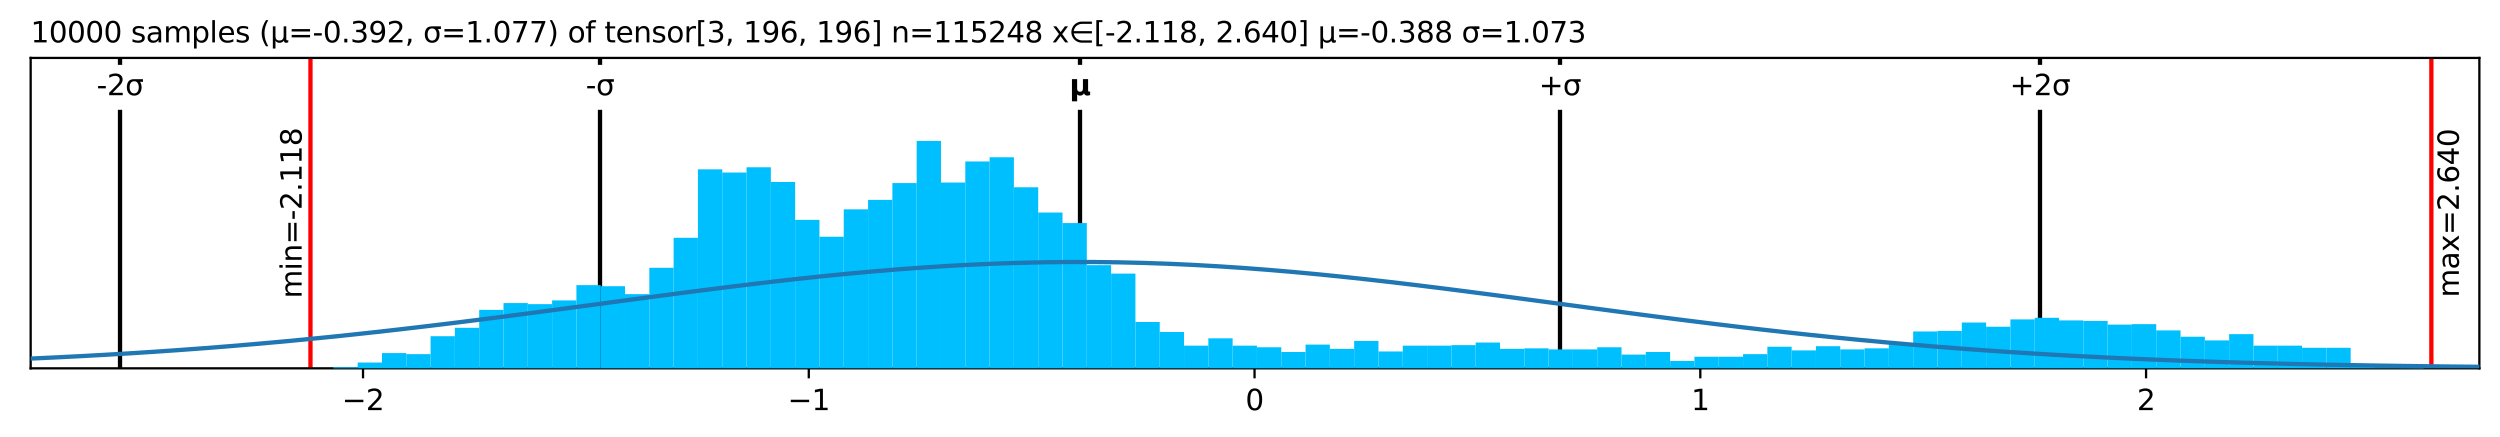 <?xml version="1.0" encoding="utf-8" standalone="no"?>
<!DOCTYPE svg PUBLIC "-//W3C//DTD SVG 1.1//EN"
  "http://www.w3.org/Graphics/SVG/1.1/DTD/svg11.dtd">
<svg xmlns:xlink="http://www.w3.org/1999/xlink" width="872.4pt" height="152.406pt" viewBox="0 0 872.4 152.406" xmlns="http://www.w3.org/2000/svg" version="1.1">
 <defs>
  <style type="text/css">*{stroke-linejoin: round; stroke-linecap: butt}</style>
 </defs>
 <g id="figure_1">
  <g id="patch_1">
   <path d="M 0 152.406 
L 872.4 152.406 
L 872.4 0 
L 0 0 
z
" style="fill: #ffffff"/>
  </g>
  <g id="axes_1">
   <g id="patch_2">
    <path d="M 10.7 128.528 
L 865.2 128.528 
L 865.2 20.214 
L 10.7 20.214 
z
" style="fill: #ffffff"/>
   </g>
   <g id="matplotlib.axis_1">
    <g id="xtick_1">
     <g id="line2d_1">
      <defs>
       <path id="m8f1de1206a" d="M 0 0 
L 0 3.5 
" style="stroke: #000000; stroke-width: 0.8"/>
      </defs>
      <g>
       <use xlink:href="#m8f1de1206a" x="126.68" y="128.528" style="stroke: #000000; stroke-width: 0.8"/>
      </g>
     </g>
     <g id="text_1">
      <!-- −2 -->
      <g transform="translate(119.309 143.127) scale(0.1 -0.1)">
       <defs>
        <path id="DejaVuSans-2212" d="M 678 2272 
L 4684 2272 
L 4684 1741 
L 678 1741 
L 678 2272 
z
" transform="scale(0.016)"/>
        <path id="DejaVuSans-32" d="M 1228 531 
L 3431 531 
L 3431 0 
L 469 0 
L 469 531 
Q 828 903 1448 1529 
Q 2069 2156 2228 2338 
Q 2531 2678 2651 2914 
Q 2772 3150 2772 3378 
Q 2772 3750 2511 3984 
Q 2250 4219 1831 4219 
Q 1534 4219 1204 4116 
Q 875 4013 500 3803 
L 500 4441 
Q 881 4594 1212 4672 
Q 1544 4750 1819 4750 
Q 2544 4750 2975 4387 
Q 3406 4025 3406 3419 
Q 3406 3131 3298 2873 
Q 3191 2616 2906 2266 
Q 2828 2175 2409 1742 
Q 1991 1309 1228 531 
z
" transform="scale(0.016)"/>
       </defs>
       <use xlink:href="#DejaVuSans-2212"/>
       <use xlink:href="#DejaVuSans-32" x="83.789"/>
      </g>
     </g>
    </g>
    <g id="xtick_2">
     <g id="line2d_2">
      <g>
       <use xlink:href="#m8f1de1206a" x="282.233" y="128.528" style="stroke: #000000; stroke-width: 0.8"/>
      </g>
     </g>
     <g id="text_2">
      <!-- −1 -->
      <g transform="translate(274.862 143.127) scale(0.1 -0.1)">
       <defs>
        <path id="DejaVuSans-31" d="M 794 531 
L 1825 531 
L 1825 4091 
L 703 3866 
L 703 4441 
L 1819 4666 
L 2450 4666 
L 2450 531 
L 3481 531 
L 3481 0 
L 794 0 
L 794 531 
z
" transform="scale(0.016)"/>
       </defs>
       <use xlink:href="#DejaVuSans-2212"/>
       <use xlink:href="#DejaVuSans-31" x="83.789"/>
      </g>
     </g>
    </g>
    <g id="xtick_3">
     <g id="line2d_3">
      <g>
       <use xlink:href="#m8f1de1206a" x="437.785" y="128.528" style="stroke: #000000; stroke-width: 0.8"/>
      </g>
     </g>
     <g id="text_3">
      <!-- 0 -->
      <g transform="translate(434.604 143.127) scale(0.1 -0.1)">
       <defs>
        <path id="DejaVuSans-30" d="M 2034 4250 
Q 1547 4250 1301 3770 
Q 1056 3291 1056 2328 
Q 1056 1369 1301 889 
Q 1547 409 2034 409 
Q 2525 409 2770 889 
Q 3016 1369 3016 2328 
Q 3016 3291 2770 3770 
Q 2525 4250 2034 4250 
z
M 2034 4750 
Q 2819 4750 3233 4129 
Q 3647 3509 3647 2328 
Q 3647 1150 3233 529 
Q 2819 -91 2034 -91 
Q 1250 -91 836 529 
Q 422 1150 422 2328 
Q 422 3509 836 4129 
Q 1250 4750 2034 4750 
z
" transform="scale(0.016)"/>
       </defs>
       <use xlink:href="#DejaVuSans-30"/>
      </g>
     </g>
    </g>
    <g id="xtick_4">
     <g id="line2d_4">
      <g>
       <use xlink:href="#m8f1de1206a" x="593.338" y="128.528" style="stroke: #000000; stroke-width: 0.8"/>
      </g>
     </g>
     <g id="text_4">
      <!-- 1 -->
      <g transform="translate(590.157 143.127) scale(0.1 -0.1)">
       <use xlink:href="#DejaVuSans-31"/>
      </g>
     </g>
    </g>
    <g id="xtick_5">
     <g id="line2d_5">
      <g>
       <use xlink:href="#m8f1de1206a" x="748.891" y="128.528" style="stroke: #000000; stroke-width: 0.8"/>
      </g>
     </g>
     <g id="text_5">
      <!-- 2 -->
      <g transform="translate(745.71 143.127) scale(0.1 -0.1)">
       <use xlink:href="#DejaVuSans-32"/>
      </g>
     </g>
    </g>
   </g>
   <g id="matplotlib.axis_2"/>
   <g id="line2d_6">
    <path d="M 41.882 128.528 
L 41.882 20.214 
" clip-path="url(#pf3b17e29f2)" style="fill: none; stroke: #000000; stroke-width: 1.5; stroke-linecap: square"/>
   </g>
   <g id="line2d_7">
    <path d="M 209.38 128.528 
L 209.38 20.214 
" clip-path="url(#pf3b17e29f2)" style="fill: none; stroke: #000000; stroke-width: 1.5; stroke-linecap: square"/>
   </g>
   <g id="line2d_8">
    <path d="M 376.879 128.528 
L 376.879 20.214 
" clip-path="url(#pf3b17e29f2)" style="fill: none; stroke: #000000; stroke-width: 1.5; stroke-linecap: square"/>
   </g>
   <g id="line2d_9">
    <path d="M 544.377 128.528 
L 544.377 20.214 
" clip-path="url(#pf3b17e29f2)" style="fill: none; stroke: #000000; stroke-width: 1.5; stroke-linecap: square"/>
   </g>
   <g id="line2d_10">
    <path d="M 711.875 128.528 
L 711.875 20.214 
" clip-path="url(#pf3b17e29f2)" style="fill: none; stroke: #000000; stroke-width: 1.5; stroke-linecap: square"/>
   </g>
   <g id="line2d_11">
    <path d="M 108.34 128.528 
L 108.34 20.214 
" clip-path="url(#pf3b17e29f2)" style="fill: none; stroke: #ff0000; stroke-width: 1.5; stroke-linecap: square"/>
   </g>
   <g id="line2d_12">
    <path d="M 848.445 128.528 
L 848.445 20.214 
" clip-path="url(#pf3b17e29f2)" style="fill: none; stroke: #ff0000; stroke-width: 1.5; stroke-linecap: square"/>
   </g>
   <g id="patch_3">
    <path d="M 10.7 128.528 
L 10.7 20.214 
" style="fill: none; stroke: #000000; stroke-width: 0.8; stroke-linejoin: miter; stroke-linecap: square"/>
   </g>
   <g id="patch_4">
    <path d="M 865.2 128.528 
L 865.2 20.214 
" style="fill: none; stroke: #000000; stroke-width: 0.8; stroke-linejoin: miter; stroke-linecap: square"/>
   </g>
   <g id="patch_5">
    <path d="M 10.7 128.528 
L 865.2 128.528 
" style="fill: none; stroke: #000000; stroke-width: 0.8; stroke-linejoin: miter; stroke-linecap: square"/>
   </g>
   <g id="patch_6">
    <path d="M 10.7 20.214 
L 865.2 20.214 
" style="fill: none; stroke: #000000; stroke-width: 0.8; stroke-linejoin: miter; stroke-linecap: square"/>
   </g>
   <g id="text_6">
    <g id="patch_7">
     <path d="M 107.34 104.107 
L 107.34 44.635 
Q 107.34 44.635 107.34 44.635 
L 97.662 44.635 
Q 97.662 44.635 97.662 44.635 
L 97.662 104.107 
Q 97.662 104.107 97.662 104.107 
L 107.34 104.107 
Q 107.34 104.107 107.34 104.107 
z
" style="fill: #ffffff"/>
    </g>
    <!-- min=-2.118 -->
    <g transform="translate(105.26 104.107) rotate(-90) scale(0.1 -0.1)">
     <defs>
      <path id="DejaVuSans-6d" d="M 3328 2828 
Q 3544 3216 3844 3400 
Q 4144 3584 4550 3584 
Q 5097 3584 5394 3201 
Q 5691 2819 5691 2113 
L 5691 0 
L 5113 0 
L 5113 2094 
Q 5113 2597 4934 2840 
Q 4756 3084 4391 3084 
Q 3944 3084 3684 2787 
Q 3425 2491 3425 1978 
L 3425 0 
L 2847 0 
L 2847 2094 
Q 2847 2600 2669 2842 
Q 2491 3084 2119 3084 
Q 1678 3084 1418 2786 
Q 1159 2488 1159 1978 
L 1159 0 
L 581 0 
L 581 3500 
L 1159 3500 
L 1159 2956 
Q 1356 3278 1631 3431 
Q 1906 3584 2284 3584 
Q 2666 3584 2933 3390 
Q 3200 3197 3328 2828 
z
" transform="scale(0.016)"/>
      <path id="DejaVuSans-69" d="M 603 3500 
L 1178 3500 
L 1178 0 
L 603 0 
L 603 3500 
z
M 603 4863 
L 1178 4863 
L 1178 4134 
L 603 4134 
L 603 4863 
z
" transform="scale(0.016)"/>
      <path id="DejaVuSans-6e" d="M 3513 2113 
L 3513 0 
L 2938 0 
L 2938 2094 
Q 2938 2591 2744 2837 
Q 2550 3084 2163 3084 
Q 1697 3084 1428 2787 
Q 1159 2491 1159 1978 
L 1159 0 
L 581 0 
L 581 3500 
L 1159 3500 
L 1159 2956 
Q 1366 3272 1645 3428 
Q 1925 3584 2291 3584 
Q 2894 3584 3203 3211 
Q 3513 2838 3513 2113 
z
" transform="scale(0.016)"/>
      <path id="DejaVuSans-3d" d="M 678 2906 
L 4684 2906 
L 4684 2381 
L 678 2381 
L 678 2906 
z
M 678 1631 
L 4684 1631 
L 4684 1100 
L 678 1100 
L 678 1631 
z
" transform="scale(0.016)"/>
      <path id="DejaVuSans-2d" d="M 313 2009 
L 1997 2009 
L 1997 1497 
L 313 1497 
L 313 2009 
z
" transform="scale(0.016)"/>
      <path id="DejaVuSans-2e" d="M 684 794 
L 1344 794 
L 1344 0 
L 684 0 
L 684 794 
z
" transform="scale(0.016)"/>
      <path id="DejaVuSans-38" d="M 2034 2216 
Q 1584 2216 1326 1975 
Q 1069 1734 1069 1313 
Q 1069 891 1326 650 
Q 1584 409 2034 409 
Q 2484 409 2743 651 
Q 3003 894 3003 1313 
Q 3003 1734 2745 1975 
Q 2488 2216 2034 2216 
z
M 1403 2484 
Q 997 2584 770 2862 
Q 544 3141 544 3541 
Q 544 4100 942 4425 
Q 1341 4750 2034 4750 
Q 2731 4750 3128 4425 
Q 3525 4100 3525 3541 
Q 3525 3141 3298 2862 
Q 3072 2584 2669 2484 
Q 3125 2378 3379 2068 
Q 3634 1759 3634 1313 
Q 3634 634 3220 271 
Q 2806 -91 2034 -91 
Q 1263 -91 848 271 
Q 434 634 434 1313 
Q 434 1759 690 2068 
Q 947 2378 1403 2484 
z
M 1172 3481 
Q 1172 3119 1398 2916 
Q 1625 2713 2034 2713 
Q 2441 2713 2670 2916 
Q 2900 3119 2900 3481 
Q 2900 3844 2670 4047 
Q 2441 4250 2034 4250 
Q 1625 4250 1398 4047 
Q 1172 3844 1172 3481 
z
" transform="scale(0.016)"/>
     </defs>
     <use xlink:href="#DejaVuSans-6d"/>
     <use xlink:href="#DejaVuSans-69" x="97.412"/>
     <use xlink:href="#DejaVuSans-6e" x="125.195"/>
     <use xlink:href="#DejaVuSans-3d" x="188.574"/>
     <use xlink:href="#DejaVuSans-2d" x="272.363"/>
     <use xlink:href="#DejaVuSans-32" x="308.447"/>
     <use xlink:href="#DejaVuSans-2e" x="372.07"/>
     <use xlink:href="#DejaVuSans-31" x="403.857"/>
     <use xlink:href="#DejaVuSans-31" x="467.48"/>
     <use xlink:href="#DejaVuSans-38" x="531.104"/>
    </g>
   </g>
   <g id="text_7">
    <g id="patch_8">
     <path d="M 860.123 103.769 
L 860.123 44.973 
Q 860.123 44.973 860.123 44.973 
L 850.445 44.973 
Q 850.445 44.973 850.445 44.973 
L 850.445 103.769 
Q 850.445 103.769 850.445 103.769 
L 860.123 103.769 
Q 860.123 103.769 860.123 103.769 
z
" style="fill: #ffffff"/>
    </g>
    <!-- max=2.640 -->
    <g transform="translate(858.043 103.769) rotate(-90) scale(0.1 -0.1)">
     <defs>
      <path id="DejaVuSans-61" d="M 2194 1759 
Q 1497 1759 1228 1600 
Q 959 1441 959 1056 
Q 959 750 1161 570 
Q 1363 391 1709 391 
Q 2188 391 2477 730 
Q 2766 1069 2766 1631 
L 2766 1759 
L 2194 1759 
z
M 3341 1997 
L 3341 0 
L 2766 0 
L 2766 531 
Q 2569 213 2275 61 
Q 1981 -91 1556 -91 
Q 1019 -91 701 211 
Q 384 513 384 1019 
Q 384 1609 779 1909 
Q 1175 2209 1959 2209 
L 2766 2209 
L 2766 2266 
Q 2766 2663 2505 2880 
Q 2244 3097 1772 3097 
Q 1472 3097 1187 3025 
Q 903 2953 641 2809 
L 641 3341 
Q 956 3463 1253 3523 
Q 1550 3584 1831 3584 
Q 2591 3584 2966 3190 
Q 3341 2797 3341 1997 
z
" transform="scale(0.016)"/>
      <path id="DejaVuSans-78" d="M 3513 3500 
L 2247 1797 
L 3578 0 
L 2900 0 
L 1881 1375 
L 863 0 
L 184 0 
L 1544 1831 
L 300 3500 
L 978 3500 
L 1906 2253 
L 2834 3500 
L 3513 3500 
z
" transform="scale(0.016)"/>
      <path id="DejaVuSans-36" d="M 2113 2584 
Q 1688 2584 1439 2293 
Q 1191 2003 1191 1497 
Q 1191 994 1439 701 
Q 1688 409 2113 409 
Q 2538 409 2786 701 
Q 3034 994 3034 1497 
Q 3034 2003 2786 2293 
Q 2538 2584 2113 2584 
z
M 3366 4563 
L 3366 3988 
Q 3128 4100 2886 4159 
Q 2644 4219 2406 4219 
Q 1781 4219 1451 3797 
Q 1122 3375 1075 2522 
Q 1259 2794 1537 2939 
Q 1816 3084 2150 3084 
Q 2853 3084 3261 2657 
Q 3669 2231 3669 1497 
Q 3669 778 3244 343 
Q 2819 -91 2113 -91 
Q 1303 -91 875 529 
Q 447 1150 447 2328 
Q 447 3434 972 4092 
Q 1497 4750 2381 4750 
Q 2619 4750 2861 4703 
Q 3103 4656 3366 4563 
z
" transform="scale(0.016)"/>
      <path id="DejaVuSans-34" d="M 2419 4116 
L 825 1625 
L 2419 1625 
L 2419 4116 
z
M 2253 4666 
L 3047 4666 
L 3047 1625 
L 3713 1625 
L 3713 1100 
L 3047 1100 
L 3047 0 
L 2419 0 
L 2419 1100 
L 313 1100 
L 313 1709 
L 2253 4666 
z
" transform="scale(0.016)"/>
     </defs>
     <use xlink:href="#DejaVuSans-6d"/>
     <use xlink:href="#DejaVuSans-61" x="97.412"/>
     <use xlink:href="#DejaVuSans-78" x="158.691"/>
     <use xlink:href="#DejaVuSans-3d" x="217.871"/>
     <use xlink:href="#DejaVuSans-32" x="301.66"/>
     <use xlink:href="#DejaVuSans-2e" x="365.283"/>
     <use xlink:href="#DejaVuSans-36" x="397.07"/>
     <use xlink:href="#DejaVuSans-34" x="460.693"/>
     <use xlink:href="#DejaVuSans-30" x="524.316"/>
    </g>
   </g>
   <g id="text_8">
    <!-- 10000 samples (μ=-0.392, σ=1.077) of tensor[3, 196, 196] n=115248 x∈[-2.118, 2.640] μ=-0.388 σ=1.073 -->
    <g transform="translate(10.7 14.798) scale(0.1 -0.1)">
     <defs>
      <path id="DejaVuSans-20" transform="scale(0.016)"/>
      <path id="DejaVuSans-73" d="M 2834 3397 
L 2834 2853 
Q 2591 2978 2328 3040 
Q 2066 3103 1784 3103 
Q 1356 3103 1142 2972 
Q 928 2841 928 2578 
Q 928 2378 1081 2264 
Q 1234 2150 1697 2047 
L 1894 2003 
Q 2506 1872 2764 1633 
Q 3022 1394 3022 966 
Q 3022 478 2636 193 
Q 2250 -91 1575 -91 
Q 1294 -91 989 -36 
Q 684 19 347 128 
L 347 722 
Q 666 556 975 473 
Q 1284 391 1588 391 
Q 1994 391 2212 530 
Q 2431 669 2431 922 
Q 2431 1156 2273 1281 
Q 2116 1406 1581 1522 
L 1381 1569 
Q 847 1681 609 1914 
Q 372 2147 372 2553 
Q 372 3047 722 3315 
Q 1072 3584 1716 3584 
Q 2034 3584 2315 3537 
Q 2597 3491 2834 3397 
z
" transform="scale(0.016)"/>
      <path id="DejaVuSans-70" d="M 1159 525 
L 1159 -1331 
L 581 -1331 
L 581 3500 
L 1159 3500 
L 1159 2969 
Q 1341 3281 1617 3432 
Q 1894 3584 2278 3584 
Q 2916 3584 3314 3078 
Q 3713 2572 3713 1747 
Q 3713 922 3314 415 
Q 2916 -91 2278 -91 
Q 1894 -91 1617 61 
Q 1341 213 1159 525 
z
M 3116 1747 
Q 3116 2381 2855 2742 
Q 2594 3103 2138 3103 
Q 1681 3103 1420 2742 
Q 1159 2381 1159 1747 
Q 1159 1113 1420 752 
Q 1681 391 2138 391 
Q 2594 391 2855 752 
Q 3116 1113 3116 1747 
z
" transform="scale(0.016)"/>
      <path id="DejaVuSans-6c" d="M 603 4863 
L 1178 4863 
L 1178 0 
L 603 0 
L 603 4863 
z
" transform="scale(0.016)"/>
      <path id="DejaVuSans-65" d="M 3597 1894 
L 3597 1613 
L 953 1613 
Q 991 1019 1311 708 
Q 1631 397 2203 397 
Q 2534 397 2845 478 
Q 3156 559 3463 722 
L 3463 178 
Q 3153 47 2828 -22 
Q 2503 -91 2169 -91 
Q 1331 -91 842 396 
Q 353 884 353 1716 
Q 353 2575 817 3079 
Q 1281 3584 2069 3584 
Q 2775 3584 3186 3129 
Q 3597 2675 3597 1894 
z
M 3022 2063 
Q 3016 2534 2758 2815 
Q 2500 3097 2075 3097 
Q 1594 3097 1305 2825 
Q 1016 2553 972 2059 
L 3022 2063 
z
" transform="scale(0.016)"/>
      <path id="DejaVuSans-28" d="M 1984 4856 
Q 1566 4138 1362 3434 
Q 1159 2731 1159 2009 
Q 1159 1288 1364 580 
Q 1569 -128 1984 -844 
L 1484 -844 
Q 1016 -109 783 600 
Q 550 1309 550 2009 
Q 550 2706 781 3412 
Q 1013 4119 1484 4856 
L 1984 4856 
z
" transform="scale(0.016)"/>
      <path id="DejaVuSans-3bc" d="M 544 -1331 
L 544 3500 
L 1119 3500 
L 1119 1325 
Q 1119 872 1334 640 
Q 1550 409 1972 409 
Q 2434 409 2667 671 
Q 2900 934 2900 1459 
L 2900 3500 
L 3475 3500 
L 3475 806 
Q 3475 619 3529 530 
Q 3584 441 3700 441 
Q 3728 441 3778 458 
Q 3828 475 3916 513 
L 3916 50 
Q 3788 -22 3673 -56 
Q 3559 -91 3450 -91 
Q 3234 -91 3106 31 
Q 2978 153 2931 403 
Q 2775 156 2548 32 
Q 2322 -91 2016 -91 
Q 1697 -91 1473 31 
Q 1250 153 1119 397 
L 1119 -1331 
L 544 -1331 
z
" transform="scale(0.016)"/>
      <path id="DejaVuSans-33" d="M 2597 2516 
Q 3050 2419 3304 2112 
Q 3559 1806 3559 1356 
Q 3559 666 3084 287 
Q 2609 -91 1734 -91 
Q 1441 -91 1130 -33 
Q 819 25 488 141 
L 488 750 
Q 750 597 1062 519 
Q 1375 441 1716 441 
Q 2309 441 2620 675 
Q 2931 909 2931 1356 
Q 2931 1769 2642 2001 
Q 2353 2234 1838 2234 
L 1294 2234 
L 1294 2753 
L 1863 2753 
Q 2328 2753 2575 2939 
Q 2822 3125 2822 3475 
Q 2822 3834 2567 4026 
Q 2313 4219 1838 4219 
Q 1578 4219 1281 4162 
Q 984 4106 628 3988 
L 628 4550 
Q 988 4650 1302 4700 
Q 1616 4750 1894 4750 
Q 2613 4750 3031 4423 
Q 3450 4097 3450 3541 
Q 3450 3153 3228 2886 
Q 3006 2619 2597 2516 
z
" transform="scale(0.016)"/>
      <path id="DejaVuSans-39" d="M 703 97 
L 703 672 
Q 941 559 1184 500 
Q 1428 441 1663 441 
Q 2288 441 2617 861 
Q 2947 1281 2994 2138 
Q 2813 1869 2534 1725 
Q 2256 1581 1919 1581 
Q 1219 1581 811 2004 
Q 403 2428 403 3163 
Q 403 3881 828 4315 
Q 1253 4750 1959 4750 
Q 2769 4750 3195 4129 
Q 3622 3509 3622 2328 
Q 3622 1225 3098 567 
Q 2575 -91 1691 -91 
Q 1453 -91 1209 -44 
Q 966 3 703 97 
z
M 1959 2075 
Q 2384 2075 2632 2365 
Q 2881 2656 2881 3163 
Q 2881 3666 2632 3958 
Q 2384 4250 1959 4250 
Q 1534 4250 1286 3958 
Q 1038 3666 1038 3163 
Q 1038 2656 1286 2365 
Q 1534 2075 1959 2075 
z
" transform="scale(0.016)"/>
      <path id="DejaVuSans-2c" d="M 750 794 
L 1409 794 
L 1409 256 
L 897 -744 
L 494 -744 
L 750 256 
L 750 794 
z
" transform="scale(0.016)"/>
      <path id="DejaVuSans-3c3" d="M 1959 3044 
Q 1484 3044 1228 2700 
Q 959 2341 959 1747 
Q 959 1119 1226 758 
Q 1494 397 1959 397 
Q 2419 397 2687 759 
Q 2956 1122 2956 1747 
Q 2956 2319 2688 2700 
Q 2441 3044 1959 3044 
z
M 1959 3500 
L 3869 3500 
L 3869 2925 
L 3225 2925 
Q 3566 2438 3566 1747 
Q 3566 888 3138 400 
Q 2709 -91 1959 -91 
Q 1206 -91 781 400 
Q 353 888 353 1747 
Q 353 2613 781 3097 
Q 1134 3500 1959 3500 
z
" transform="scale(0.016)"/>
      <path id="DejaVuSans-37" d="M 525 4666 
L 3525 4666 
L 3525 4397 
L 1831 0 
L 1172 0 
L 2766 4134 
L 525 4134 
L 525 4666 
z
" transform="scale(0.016)"/>
      <path id="DejaVuSans-29" d="M 513 4856 
L 1013 4856 
Q 1481 4119 1714 3412 
Q 1947 2706 1947 2009 
Q 1947 1309 1714 600 
Q 1481 -109 1013 -844 
L 513 -844 
Q 928 -128 1133 580 
Q 1338 1288 1338 2009 
Q 1338 2731 1133 3434 
Q 928 4138 513 4856 
z
" transform="scale(0.016)"/>
      <path id="DejaVuSans-6f" d="M 1959 3097 
Q 1497 3097 1228 2736 
Q 959 2375 959 1747 
Q 959 1119 1226 758 
Q 1494 397 1959 397 
Q 2419 397 2687 759 
Q 2956 1122 2956 1747 
Q 2956 2369 2687 2733 
Q 2419 3097 1959 3097 
z
M 1959 3584 
Q 2709 3584 3137 3096 
Q 3566 2609 3566 1747 
Q 3566 888 3137 398 
Q 2709 -91 1959 -91 
Q 1206 -91 779 398 
Q 353 888 353 1747 
Q 353 2609 779 3096 
Q 1206 3584 1959 3584 
z
" transform="scale(0.016)"/>
      <path id="DejaVuSans-66" d="M 2375 4863 
L 2375 4384 
L 1825 4384 
Q 1516 4384 1395 4259 
Q 1275 4134 1275 3809 
L 1275 3500 
L 2222 3500 
L 2222 3053 
L 1275 3053 
L 1275 0 
L 697 0 
L 697 3053 
L 147 3053 
L 147 3500 
L 697 3500 
L 697 3744 
Q 697 4328 969 4595 
Q 1241 4863 1831 4863 
L 2375 4863 
z
" transform="scale(0.016)"/>
      <path id="DejaVuSans-74" d="M 1172 4494 
L 1172 3500 
L 2356 3500 
L 2356 3053 
L 1172 3053 
L 1172 1153 
Q 1172 725 1289 603 
Q 1406 481 1766 481 
L 2356 481 
L 2356 0 
L 1766 0 
Q 1100 0 847 248 
Q 594 497 594 1153 
L 594 3053 
L 172 3053 
L 172 3500 
L 594 3500 
L 594 4494 
L 1172 4494 
z
" transform="scale(0.016)"/>
      <path id="DejaVuSans-72" d="M 2631 2963 
Q 2534 3019 2420 3045 
Q 2306 3072 2169 3072 
Q 1681 3072 1420 2755 
Q 1159 2438 1159 1844 
L 1159 0 
L 581 0 
L 581 3500 
L 1159 3500 
L 1159 2956 
Q 1341 3275 1631 3429 
Q 1922 3584 2338 3584 
Q 2397 3584 2469 3576 
Q 2541 3569 2628 3553 
L 2631 2963 
z
" transform="scale(0.016)"/>
      <path id="DejaVuSans-5b" d="M 550 4863 
L 1875 4863 
L 1875 4416 
L 1125 4416 
L 1125 -397 
L 1875 -397 
L 1875 -844 
L 550 -844 
L 550 4863 
z
" transform="scale(0.016)"/>
      <path id="DejaVuSans-5d" d="M 1947 4863 
L 1947 -844 
L 622 -844 
L 622 -397 
L 1369 -397 
L 1369 4416 
L 622 4416 
L 622 4863 
L 1947 4863 
z
" transform="scale(0.016)"/>
      <path id="DejaVuSans-35" d="M 691 4666 
L 3169 4666 
L 3169 4134 
L 1269 4134 
L 1269 2991 
Q 1406 3038 1543 3061 
Q 1681 3084 1819 3084 
Q 2600 3084 3056 2656 
Q 3513 2228 3513 1497 
Q 3513 744 3044 326 
Q 2575 -91 1722 -91 
Q 1428 -91 1123 -41 
Q 819 9 494 109 
L 494 744 
Q 775 591 1075 516 
Q 1375 441 1709 441 
Q 2250 441 2565 725 
Q 2881 1009 2881 1497 
Q 2881 1984 2565 2268 
Q 2250 2553 1709 2553 
Q 1456 2553 1204 2497 
Q 953 2441 691 2322 
L 691 4666 
z
" transform="scale(0.016)"/>
      <path id="DejaVuSans-2208" d="M 1072 1959 
Q 1094 1728 1291 1353 
Q 1522 919 1959 675 
Q 2388 438 2850 434 
L 5028 434 
L 5028 -63 
L 2850 -63 
Q 2250 -63 1695 246 
Q 1141 556 844 1106 
Q 547 1656 547 2241 
Q 547 2819 844 3369 
Q 1141 3919 1695 4231 
Q 2250 4544 2850 4544 
L 5028 4544 
L 5028 4047 
L 2850 4047 
Q 2388 4044 1959 3803 
Q 1525 3556 1291 3125 
Q 1091 2750 1063 2459 
L 5028 2459 
L 5028 1959 
L 1072 1959 
z
" transform="scale(0.016)"/>
     </defs>
     <use xlink:href="#DejaVuSans-31"/>
     <use xlink:href="#DejaVuSans-30" x="63.623"/>
     <use xlink:href="#DejaVuSans-30" x="127.246"/>
     <use xlink:href="#DejaVuSans-30" x="190.869"/>
     <use xlink:href="#DejaVuSans-30" x="254.492"/>
     <use xlink:href="#DejaVuSans-20" x="318.115"/>
     <use xlink:href="#DejaVuSans-73" x="349.902"/>
     <use xlink:href="#DejaVuSans-61" x="402.002"/>
     <use xlink:href="#DejaVuSans-6d" x="463.281"/>
     <use xlink:href="#DejaVuSans-70" x="560.693"/>
     <use xlink:href="#DejaVuSans-6c" x="624.17"/>
     <use xlink:href="#DejaVuSans-65" x="651.953"/>
     <use xlink:href="#DejaVuSans-73" x="713.477"/>
     <use xlink:href="#DejaVuSans-20" x="765.576"/>
     <use xlink:href="#DejaVuSans-28" x="797.363"/>
     <use xlink:href="#DejaVuSans-3bc" x="836.377"/>
     <use xlink:href="#DejaVuSans-3d" x="900"/>
     <use xlink:href="#DejaVuSans-2d" x="983.789"/>
     <use xlink:href="#DejaVuSans-30" x="1019.873"/>
     <use xlink:href="#DejaVuSans-2e" x="1083.496"/>
     <use xlink:href="#DejaVuSans-33" x="1115.283"/>
     <use xlink:href="#DejaVuSans-39" x="1178.906"/>
     <use xlink:href="#DejaVuSans-32" x="1242.529"/>
     <use xlink:href="#DejaVuSans-2c" x="1306.152"/>
     <use xlink:href="#DejaVuSans-20" x="1337.939"/>
     <use xlink:href="#DejaVuSans-3c3" x="1369.727"/>
     <use xlink:href="#DejaVuSans-3d" x="1433.105"/>
     <use xlink:href="#DejaVuSans-31" x="1516.895"/>
     <use xlink:href="#DejaVuSans-2e" x="1580.518"/>
     <use xlink:href="#DejaVuSans-30" x="1612.305"/>
     <use xlink:href="#DejaVuSans-37" x="1675.928"/>
     <use xlink:href="#DejaVuSans-37" x="1739.551"/>
     <use xlink:href="#DejaVuSans-29" x="1803.174"/>
     <use xlink:href="#DejaVuSans-20" x="1842.188"/>
     <use xlink:href="#DejaVuSans-6f" x="1873.975"/>
     <use xlink:href="#DejaVuSans-66" x="1935.156"/>
     <use xlink:href="#DejaVuSans-20" x="1970.361"/>
     <use xlink:href="#DejaVuSans-74" x="2002.148"/>
     <use xlink:href="#DejaVuSans-65" x="2041.357"/>
     <use xlink:href="#DejaVuSans-6e" x="2102.881"/>
     <use xlink:href="#DejaVuSans-73" x="2166.26"/>
     <use xlink:href="#DejaVuSans-6f" x="2218.359"/>
     <use xlink:href="#DejaVuSans-72" x="2279.541"/>
     <use xlink:href="#DejaVuSans-5b" x="2320.654"/>
     <use xlink:href="#DejaVuSans-33" x="2359.668"/>
     <use xlink:href="#DejaVuSans-2c" x="2423.291"/>
     <use xlink:href="#DejaVuSans-20" x="2455.078"/>
     <use xlink:href="#DejaVuSans-31" x="2486.865"/>
     <use xlink:href="#DejaVuSans-39" x="2550.488"/>
     <use xlink:href="#DejaVuSans-36" x="2614.111"/>
     <use xlink:href="#DejaVuSans-2c" x="2677.734"/>
     <use xlink:href="#DejaVuSans-20" x="2709.521"/>
     <use xlink:href="#DejaVuSans-31" x="2741.309"/>
     <use xlink:href="#DejaVuSans-39" x="2804.932"/>
     <use xlink:href="#DejaVuSans-36" x="2868.555"/>
     <use xlink:href="#DejaVuSans-5d" x="2932.178"/>
     <use xlink:href="#DejaVuSans-20" x="2971.191"/>
     <use xlink:href="#DejaVuSans-6e" x="3002.979"/>
     <use xlink:href="#DejaVuSans-3d" x="3066.357"/>
     <use xlink:href="#DejaVuSans-31" x="3150.146"/>
     <use xlink:href="#DejaVuSans-31" x="3213.77"/>
     <use xlink:href="#DejaVuSans-35" x="3277.393"/>
     <use xlink:href="#DejaVuSans-32" x="3341.016"/>
     <use xlink:href="#DejaVuSans-34" x="3404.639"/>
     <use xlink:href="#DejaVuSans-38" x="3468.262"/>
     <use xlink:href="#DejaVuSans-20" x="3531.885"/>
     <use xlink:href="#DejaVuSans-78" x="3563.672"/>
     <use xlink:href="#DejaVuSans-2208" x="3622.852"/>
     <use xlink:href="#DejaVuSans-5b" x="3709.961"/>
     <use xlink:href="#DejaVuSans-2d" x="3748.975"/>
     <use xlink:href="#DejaVuSans-32" x="3785.059"/>
     <use xlink:href="#DejaVuSans-2e" x="3848.682"/>
     <use xlink:href="#DejaVuSans-31" x="3880.469"/>
     <use xlink:href="#DejaVuSans-31" x="3944.092"/>
     <use xlink:href="#DejaVuSans-38" x="4007.715"/>
     <use xlink:href="#DejaVuSans-2c" x="4071.338"/>
     <use xlink:href="#DejaVuSans-20" x="4103.125"/>
     <use xlink:href="#DejaVuSans-32" x="4134.912"/>
     <use xlink:href="#DejaVuSans-2e" x="4198.535"/>
     <use xlink:href="#DejaVuSans-36" x="4230.322"/>
     <use xlink:href="#DejaVuSans-34" x="4293.945"/>
     <use xlink:href="#DejaVuSans-30" x="4357.568"/>
     <use xlink:href="#DejaVuSans-5d" x="4421.191"/>
     <use xlink:href="#DejaVuSans-20" x="4460.205"/>
     <use xlink:href="#DejaVuSans-3bc" x="4491.992"/>
     <use xlink:href="#DejaVuSans-3d" x="4555.615"/>
     <use xlink:href="#DejaVuSans-2d" x="4639.404"/>
     <use xlink:href="#DejaVuSans-30" x="4675.488"/>
     <use xlink:href="#DejaVuSans-2e" x="4739.111"/>
     <use xlink:href="#DejaVuSans-33" x="4770.898"/>
     <use xlink:href="#DejaVuSans-38" x="4834.521"/>
     <use xlink:href="#DejaVuSans-38" x="4898.145"/>
     <use xlink:href="#DejaVuSans-20" x="4961.768"/>
     <use xlink:href="#DejaVuSans-3c3" x="4993.555"/>
     <use xlink:href="#DejaVuSans-3d" x="5056.934"/>
     <use xlink:href="#DejaVuSans-31" x="5140.723"/>
     <use xlink:href="#DejaVuSans-2e" x="5204.346"/>
     <use xlink:href="#DejaVuSans-30" x="5236.133"/>
     <use xlink:href="#DejaVuSans-37" x="5299.756"/>
     <use xlink:href="#DejaVuSans-33" x="5363.379"/>
    </g>
   </g>
   <g id="patch_9">
    <path d="M 116.331 128.528 
L 124.813 128.528 
L 124.813 128.161 
L 116.331 128.161 
z
" clip-path="url(#pf3b17e29f2)" style="fill: #00bfff"/>
   </g>
   <g id="patch_10">
    <path d="M 124.813 128.528 
L 133.294 128.528 
L 133.294 126.508 
L 124.813 126.508 
z
" clip-path="url(#pf3b17e29f2)" style="fill: #00bfff"/>
   </g>
   <g id="patch_11">
    <path d="M 133.294 128.528 
L 141.775 128.528 
L 141.775 123.201 
L 133.294 123.201 
z
" clip-path="url(#pf3b17e29f2)" style="fill: #00bfff"/>
   </g>
   <g id="patch_12">
    <path d="M 141.775 128.528 
L 150.257 128.528 
L 150.257 123.569 
L 141.775 123.569 
z
" clip-path="url(#pf3b17e29f2)" style="fill: #00bfff"/>
   </g>
   <g id="patch_13">
    <path d="M 150.257 128.528 
L 158.738 128.528 
L 158.738 117.324 
L 150.257 117.324 
z
" clip-path="url(#pf3b17e29f2)" style="fill: #00bfff"/>
   </g>
   <g id="patch_14">
    <path d="M 158.738 128.528 
L 167.22 128.528 
L 167.22 114.385 
L 158.738 114.385 
z
" clip-path="url(#pf3b17e29f2)" style="fill: #00bfff"/>
   </g>
   <g id="patch_15">
    <path d="M 167.22 128.528 
L 175.701 128.528 
L 175.701 108.139 
L 167.22 108.139 
z
" clip-path="url(#pf3b17e29f2)" style="fill: #00bfff"/>
   </g>
   <g id="patch_16">
    <path d="M 175.701 128.528 
L 184.183 128.528 
L 184.183 105.751 
L 175.701 105.751 
z
" clip-path="url(#pf3b17e29f2)" style="fill: #00bfff"/>
   </g>
   <g id="patch_17">
    <path d="M 184.183 128.528 
L 192.664 128.528 
L 192.664 106.119 
L 184.183 106.119 
z
" clip-path="url(#pf3b17e29f2)" style="fill: #00bfff"/>
   </g>
   <g id="patch_18">
    <path d="M 192.664 128.528 
L 201.145 128.528 
L 201.145 104.833 
L 192.664 104.833 
z
" clip-path="url(#pf3b17e29f2)" style="fill: #00bfff"/>
   </g>
   <g id="patch_19">
    <path d="M 201.145 128.528 
L 209.627 128.528 
L 209.627 99.506 
L 201.145 99.506 
z
" clip-path="url(#pf3b17e29f2)" style="fill: #00bfff"/>
   </g>
   <g id="patch_20">
    <path d="M 209.627 128.528 
L 218.108 128.528 
L 218.108 99.874 
L 209.627 99.874 
z
" clip-path="url(#pf3b17e29f2)" style="fill: #00bfff"/>
   </g>
   <g id="patch_21">
    <path d="M 218.108 128.528 
L 226.59 128.528 
L 226.59 102.629 
L 218.108 102.629 
z
" clip-path="url(#pf3b17e29f2)" style="fill: #00bfff"/>
   </g>
   <g id="patch_22">
    <path d="M 226.59 128.528 
L 235.071 128.528 
L 235.071 93.445 
L 226.59 93.445 
z
" clip-path="url(#pf3b17e29f2)" style="fill: #00bfff"/>
   </g>
   <g id="patch_23">
    <path d="M 235.071 128.528 
L 243.553 128.528 
L 243.553 82.975 
L 235.071 82.975 
z
" clip-path="url(#pf3b17e29f2)" style="fill: #00bfff"/>
   </g>
   <g id="patch_24">
    <path d="M 243.553 128.528 
L 252.034 128.528 
L 252.034 59.096 
L 243.553 59.096 
z
" clip-path="url(#pf3b17e29f2)" style="fill: #00bfff"/>
   </g>
   <g id="patch_25">
    <path d="M 252.034 128.528 
L 260.515 128.528 
L 260.515 60.198 
L 252.034 60.198 
z
" clip-path="url(#pf3b17e29f2)" style="fill: #00bfff"/>
   </g>
   <g id="patch_26">
    <path d="M 260.515 128.528 
L 268.997 128.528 
L 268.997 58.361 
L 260.515 58.361 
z
" clip-path="url(#pf3b17e29f2)" style="fill: #00bfff"/>
   </g>
   <g id="patch_27">
    <path d="M 268.997 128.528 
L 277.478 128.528 
L 277.478 63.504 
L 268.997 63.504 
z
" clip-path="url(#pf3b17e29f2)" style="fill: #00bfff"/>
   </g>
   <g id="patch_28">
    <path d="M 277.478 128.528 
L 285.96 128.528 
L 285.96 76.73 
L 277.478 76.73 
z
" clip-path="url(#pf3b17e29f2)" style="fill: #00bfff"/>
   </g>
   <g id="patch_29">
    <path d="M 285.96 128.528 
L 294.441 128.528 
L 294.441 82.607 
L 285.96 82.607 
z
" clip-path="url(#pf3b17e29f2)" style="fill: #00bfff"/>
   </g>
   <g id="patch_30">
    <path d="M 294.441 128.528 
L 302.922 128.528 
L 302.922 73.056 
L 294.441 73.056 
z
" clip-path="url(#pf3b17e29f2)" style="fill: #00bfff"/>
   </g>
   <g id="patch_31">
    <path d="M 302.922 128.528 
L 311.404 128.528 
L 311.404 69.75 
L 302.922 69.75 
z
" clip-path="url(#pf3b17e29f2)" style="fill: #00bfff"/>
   </g>
   <g id="patch_32">
    <path d="M 311.404 128.528 
L 319.885 128.528 
L 319.885 63.872 
L 311.404 63.872 
z
" clip-path="url(#pf3b17e29f2)" style="fill: #00bfff"/>
   </g>
   <g id="patch_33">
    <path d="M 319.885 128.528 
L 328.367 128.528 
L 328.367 49.177 
L 319.885 49.177 
z
" clip-path="url(#pf3b17e29f2)" style="fill: #00bfff"/>
   </g>
   <g id="patch_34">
    <path d="M 328.367 128.528 
L 336.848 128.528 
L 336.848 63.688 
L 328.367 63.688 
z
" clip-path="url(#pf3b17e29f2)" style="fill: #00bfff"/>
   </g>
   <g id="patch_35">
    <path d="M 336.848 128.528 
L 345.33 128.528 
L 345.33 56.341 
L 336.848 56.341 
z
" clip-path="url(#pf3b17e29f2)" style="fill: #00bfff"/>
   </g>
   <g id="patch_36">
    <path d="M 345.33 128.528 
L 353.811 128.528 
L 353.811 54.871 
L 345.33 54.871 
z
" clip-path="url(#pf3b17e29f2)" style="fill: #00bfff"/>
   </g>
   <g id="patch_37">
    <path d="M 353.811 128.528 
L 362.292 128.528 
L 362.292 65.341 
L 353.811 65.341 
z
" clip-path="url(#pf3b17e29f2)" style="fill: #00bfff"/>
   </g>
   <g id="patch_38">
    <path d="M 362.292 128.528 
L 370.774 128.528 
L 370.774 74.158 
L 362.292 74.158 
z
" clip-path="url(#pf3b17e29f2)" style="fill: #00bfff"/>
   </g>
   <g id="patch_39">
    <path d="M 370.774 128.528 
L 379.255 128.528 
L 379.255 77.832 
L 370.774 77.832 
z
" clip-path="url(#pf3b17e29f2)" style="fill: #00bfff"/>
   </g>
   <g id="patch_40">
    <path d="M 379.255 128.528 
L 387.737 128.528 
L 387.737 92.526 
L 379.255 92.526 
z
" clip-path="url(#pf3b17e29f2)" style="fill: #00bfff"/>
   </g>
   <g id="patch_41">
    <path d="M 387.737 128.528 
L 396.218 128.528 
L 396.218 95.465 
L 387.737 95.465 
z
" clip-path="url(#pf3b17e29f2)" style="fill: #00bfff"/>
   </g>
   <g id="patch_42">
    <path d="M 396.218 128.528 
L 404.7 128.528 
L 404.7 112.364 
L 396.218 112.364 
z
" clip-path="url(#pf3b17e29f2)" style="fill: #00bfff"/>
   </g>
   <g id="patch_43">
    <path d="M 404.7 128.528 
L 413.181 128.528 
L 413.181 115.854 
L 404.7 115.854 
z
" clip-path="url(#pf3b17e29f2)" style="fill: #00bfff"/>
   </g>
   <g id="patch_44">
    <path d="M 413.181 128.528 
L 421.662 128.528 
L 421.662 120.63 
L 413.181 120.63 
z
" clip-path="url(#pf3b17e29f2)" style="fill: #00bfff"/>
   </g>
   <g id="patch_45">
    <path d="M 421.662 128.528 
L 430.144 128.528 
L 430.144 118.058 
L 421.662 118.058 
z
" clip-path="url(#pf3b17e29f2)" style="fill: #00bfff"/>
   </g>
   <g id="patch_46">
    <path d="M 430.144 128.528 
L 438.625 128.528 
L 438.625 120.63 
L 430.144 120.63 
z
" clip-path="url(#pf3b17e29f2)" style="fill: #00bfff"/>
   </g>
   <g id="patch_47">
    <path d="M 438.625 128.528 
L 447.107 128.528 
L 447.107 121.181 
L 438.625 121.181 
z
" clip-path="url(#pf3b17e29f2)" style="fill: #00bfff"/>
   </g>
   <g id="patch_48">
    <path d="M 447.107 128.528 
L 455.588 128.528 
L 455.588 122.834 
L 447.107 122.834 
z
" clip-path="url(#pf3b17e29f2)" style="fill: #00bfff"/>
   </g>
   <g id="patch_49">
    <path d="M 455.588 128.528 
L 464.07 128.528 
L 464.07 120.262 
L 455.588 120.262 
z
" clip-path="url(#pf3b17e29f2)" style="fill: #00bfff"/>
   </g>
   <g id="patch_50">
    <path d="M 464.07 128.528 
L 472.551 128.528 
L 472.551 121.732 
L 464.07 121.732 
z
" clip-path="url(#pf3b17e29f2)" style="fill: #00bfff"/>
   </g>
   <g id="patch_51">
    <path d="M 472.551 128.528 
L 481.032 128.528 
L 481.032 118.977 
L 472.551 118.977 
z
" clip-path="url(#pf3b17e29f2)" style="fill: #00bfff"/>
   </g>
   <g id="patch_52">
    <path d="M 481.032 128.528 
L 489.514 128.528 
L 489.514 122.65 
L 481.032 122.65 
z
" clip-path="url(#pf3b17e29f2)" style="fill: #00bfff"/>
   </g>
   <g id="patch_53">
    <path d="M 489.514 128.528 
L 497.995 128.528 
L 497.995 120.63 
L 489.514 120.63 
z
" clip-path="url(#pf3b17e29f2)" style="fill: #00bfff"/>
   </g>
   <g id="patch_54">
    <path d="M 497.995 128.528 
L 506.477 128.528 
L 506.477 120.63 
L 497.995 120.63 
z
" clip-path="url(#pf3b17e29f2)" style="fill: #00bfff"/>
   </g>
   <g id="patch_55">
    <path d="M 506.477 128.528 
L 514.958 128.528 
L 514.958 120.446 
L 506.477 120.446 
z
" clip-path="url(#pf3b17e29f2)" style="fill: #00bfff"/>
   </g>
   <g id="patch_56">
    <path d="M 514.958 128.528 
L 523.439 128.528 
L 523.439 119.528 
L 514.958 119.528 
z
" clip-path="url(#pf3b17e29f2)" style="fill: #00bfff"/>
   </g>
   <g id="patch_57">
    <path d="M 523.439 128.528 
L 531.921 128.528 
L 531.921 121.732 
L 523.439 121.732 
z
" clip-path="url(#pf3b17e29f2)" style="fill: #00bfff"/>
   </g>
   <g id="patch_58">
    <path d="M 531.921 128.528 
L 540.402 128.528 
L 540.402 121.548 
L 531.921 121.548 
z
" clip-path="url(#pf3b17e29f2)" style="fill: #00bfff"/>
   </g>
   <g id="patch_59">
    <path d="M 540.402 128.528 
L 548.884 128.528 
L 548.884 121.916 
L 540.402 121.916 
z
" clip-path="url(#pf3b17e29f2)" style="fill: #00bfff"/>
   </g>
   <g id="patch_60">
    <path d="M 548.884 128.528 
L 557.365 128.528 
L 557.365 121.916 
L 548.884 121.916 
z
" clip-path="url(#pf3b17e29f2)" style="fill: #00bfff"/>
   </g>
   <g id="patch_61">
    <path d="M 557.365 128.528 
L 565.847 128.528 
L 565.847 121.181 
L 557.365 121.181 
z
" clip-path="url(#pf3b17e29f2)" style="fill: #00bfff"/>
   </g>
   <g id="patch_62">
    <path d="M 565.847 128.528 
L 574.328 128.528 
L 574.328 123.752 
L 565.847 123.752 
z
" clip-path="url(#pf3b17e29f2)" style="fill: #00bfff"/>
   </g>
   <g id="patch_63">
    <path d="M 574.328 128.528 
L 582.809 128.528 
L 582.809 122.834 
L 574.328 122.834 
z
" clip-path="url(#pf3b17e29f2)" style="fill: #00bfff"/>
   </g>
   <g id="patch_64">
    <path d="M 582.809 128.528 
L 591.291 128.528 
L 591.291 125.957 
L 582.809 125.957 
z
" clip-path="url(#pf3b17e29f2)" style="fill: #00bfff"/>
   </g>
   <g id="patch_65">
    <path d="M 591.291 128.528 
L 599.772 128.528 
L 599.772 124.487 
L 591.291 124.487 
z
" clip-path="url(#pf3b17e29f2)" style="fill: #00bfff"/>
   </g>
   <g id="patch_66">
    <path d="M 599.772 128.528 
L 608.254 128.528 
L 608.254 124.487 
L 599.772 124.487 
z
" clip-path="url(#pf3b17e29f2)" style="fill: #00bfff"/>
   </g>
   <g id="patch_67">
    <path d="M 608.254 128.528 
L 616.735 128.528 
L 616.735 123.569 
L 608.254 123.569 
z
" clip-path="url(#pf3b17e29f2)" style="fill: #00bfff"/>
   </g>
   <g id="patch_68">
    <path d="M 616.735 128.528 
L 625.217 128.528 
L 625.217 120.997 
L 616.735 120.997 
z
" clip-path="url(#pf3b17e29f2)" style="fill: #00bfff"/>
   </g>
   <g id="patch_69">
    <path d="M 625.217 128.528 
L 633.698 128.528 
L 633.698 122.283 
L 625.217 122.283 
z
" clip-path="url(#pf3b17e29f2)" style="fill: #00bfff"/>
   </g>
   <g id="patch_70">
    <path d="M 633.698 128.528 
L 642.179 128.528 
L 642.179 120.813 
L 633.698 120.813 
z
" clip-path="url(#pf3b17e29f2)" style="fill: #00bfff"/>
   </g>
   <g id="patch_71">
    <path d="M 642.179 128.528 
L 650.661 128.528 
L 650.661 121.916 
L 642.179 121.916 
z
" clip-path="url(#pf3b17e29f2)" style="fill: #00bfff"/>
   </g>
   <g id="patch_72">
    <path d="M 650.661 128.528 
L 659.142 128.528 
L 659.142 121.548 
L 650.661 121.548 
z
" clip-path="url(#pf3b17e29f2)" style="fill: #00bfff"/>
   </g>
   <g id="patch_73">
    <path d="M 659.142 128.528 
L 667.624 128.528 
L 667.624 119.895 
L 659.142 119.895 
z
" clip-path="url(#pf3b17e29f2)" style="fill: #00bfff"/>
   </g>
   <g id="patch_74">
    <path d="M 667.624 128.528 
L 676.105 128.528 
L 676.105 115.67 
L 667.624 115.67 
z
" clip-path="url(#pf3b17e29f2)" style="fill: #00bfff"/>
   </g>
   <g id="patch_75">
    <path d="M 676.105 128.528 
L 684.586 128.528 
L 684.586 115.487 
L 676.105 115.487 
z
" clip-path="url(#pf3b17e29f2)" style="fill: #00bfff"/>
   </g>
   <g id="patch_76">
    <path d="M 684.586 128.528 
L 693.068 128.528 
L 693.068 112.548 
L 684.586 112.548 
z
" clip-path="url(#pf3b17e29f2)" style="fill: #00bfff"/>
   </g>
   <g id="patch_77">
    <path d="M 693.068 128.528 
L 701.549 128.528 
L 701.549 114.017 
L 693.068 114.017 
z
" clip-path="url(#pf3b17e29f2)" style="fill: #00bfff"/>
   </g>
   <g id="patch_78">
    <path d="M 701.549 128.528 
L 710.031 128.528 
L 710.031 111.446 
L 701.549 111.446 
z
" clip-path="url(#pf3b17e29f2)" style="fill: #00bfff"/>
   </g>
   <g id="patch_79">
    <path d="M 710.031 128.528 
L 718.512 128.528 
L 718.512 110.895 
L 710.031 110.895 
z
" clip-path="url(#pf3b17e29f2)" style="fill: #00bfff"/>
   </g>
   <g id="patch_80">
    <path d="M 718.512 128.528 
L 726.994 128.528 
L 726.994 111.813 
L 718.512 111.813 
z
" clip-path="url(#pf3b17e29f2)" style="fill: #00bfff"/>
   </g>
   <g id="patch_81">
    <path d="M 726.994 128.528 
L 735.475 128.528 
L 735.475 111.997 
L 726.994 111.997 
z
" clip-path="url(#pf3b17e29f2)" style="fill: #00bfff"/>
   </g>
   <g id="patch_82">
    <path d="M 735.475 128.528 
L 743.956 128.528 
L 743.956 113.282 
L 735.475 113.282 
z
" clip-path="url(#pf3b17e29f2)" style="fill: #00bfff"/>
   </g>
   <g id="patch_83">
    <path d="M 743.956 128.528 
L 752.438 128.528 
L 752.438 113.099 
L 743.956 113.099 
z
" clip-path="url(#pf3b17e29f2)" style="fill: #00bfff"/>
   </g>
   <g id="patch_84">
    <path d="M 752.438 128.528 
L 760.919 128.528 
L 760.919 115.303 
L 752.438 115.303 
z
" clip-path="url(#pf3b17e29f2)" style="fill: #00bfff"/>
   </g>
   <g id="patch_85">
    <path d="M 760.919 128.528 
L 769.401 128.528 
L 769.401 117.507 
L 760.919 117.507 
z
" clip-path="url(#pf3b17e29f2)" style="fill: #00bfff"/>
   </g>
   <g id="patch_86">
    <path d="M 769.401 128.528 
L 777.882 128.528 
L 777.882 118.793 
L 769.401 118.793 
z
" clip-path="url(#pf3b17e29f2)" style="fill: #00bfff"/>
   </g>
   <g id="patch_87">
    <path d="M 777.882 128.528 
L 786.364 128.528 
L 786.364 116.589 
L 777.882 116.589 
z
" clip-path="url(#pf3b17e29f2)" style="fill: #00bfff"/>
   </g>
   <g id="patch_88">
    <path d="M 786.364 128.528 
L 794.845 128.528 
L 794.845 120.63 
L 786.364 120.63 
z
" clip-path="url(#pf3b17e29f2)" style="fill: #00bfff"/>
   </g>
   <g id="patch_89">
    <path d="M 794.845 128.528 
L 803.326 128.528 
L 803.326 120.63 
L 794.845 120.63 
z
" clip-path="url(#pf3b17e29f2)" style="fill: #00bfff"/>
   </g>
   <g id="patch_90">
    <path d="M 803.326 128.528 
L 811.808 128.528 
L 811.808 121.365 
L 803.326 121.365 
z
" clip-path="url(#pf3b17e29f2)" style="fill: #00bfff"/>
   </g>
   <g id="patch_91">
    <path d="M 811.808 128.528 
L 820.289 128.528 
L 820.289 121.365 
L 811.808 121.365 
z
" clip-path="url(#pf3b17e29f2)" style="fill: #00bfff"/>
   </g>
   <g id="patch_92">
    <path d="M 820.289 128.528 
L 828.771 128.528 
L 828.771 127.426 
L 820.289 127.426 
z
" clip-path="url(#pf3b17e29f2)" style="fill: #00bfff"/>
   </g>
   <g id="patch_93">
    <path d="M 828.771 128.528 
L 837.252 128.528 
L 837.252 128.161 
L 828.771 128.161 
z
" clip-path="url(#pf3b17e29f2)" style="fill: #00bfff"/>
   </g>
   <g id="patch_94">
    <path d="M 837.252 128.528 
L 845.733 128.528 
L 845.733 128.344 
L 837.252 128.344 
z
" clip-path="url(#pf3b17e29f2)" style="fill: #00bfff"/>
   </g>
   <g id="line2d_13">
    <path d="M 10.7 125.127 
L 19.331 124.726 
L 27.963 124.29 
L 36.594 123.816 
L 45.225 123.303 
L 53.857 122.749 
L 62.488 122.154 
L 71.119 121.516 
L 79.75 120.835 
L 88.382 120.109 
L 97.013 119.34 
L 105.644 118.527 
L 114.276 117.672 
L 122.907 116.774 
L 131.538 115.835 
L 140.17 114.858 
L 148.801 113.845 
L 157.432 112.799 
L 166.064 111.723 
L 174.695 110.62 
L 183.326 109.496 
L 191.957 108.355 
L 200.589 107.203 
L 209.22 106.044 
L 217.851 104.885 
L 226.483 103.733 
L 235.114 102.593 
L 243.745 101.473 
L 252.377 100.379 
L 261.008 99.319 
L 269.639 98.299 
L 278.271 97.327 
L 286.902 96.408 
L 295.533 95.55 
L 304.164 94.76 
L 312.796 94.041 
L 321.427 93.401 
L 330.058 92.844 
L 338.69 92.375 
L 347.321 91.996 
L 355.952 91.711 
L 364.584 91.523 
L 373.215 91.432 
L 381.846 91.439 
L 390.478 91.545 
L 399.109 91.748 
L 407.74 92.047 
L 416.371 92.44 
L 425.003 92.923 
L 433.634 93.493 
L 442.265 94.145 
L 450.897 94.875 
L 459.528 95.676 
L 468.159 96.543 
L 476.791 97.47 
L 485.422 98.45 
L 494.053 99.477 
L 502.685 100.542 
L 511.316 101.641 
L 519.947 102.764 
L 528.578 103.906 
L 537.21 105.06 
L 545.841 106.219 
L 554.472 107.377 
L 563.104 108.529 
L 571.735 109.667 
L 580.366 110.788 
L 588.998 111.887 
L 597.629 112.959 
L 606.26 114 
L 614.892 115.008 
L 623.523 115.98 
L 632.154 116.912 
L 640.786 117.804 
L 649.417 118.653 
L 658.048 119.459 
L 666.679 120.222 
L 675.311 120.94 
L 683.942 121.615 
L 692.573 122.247 
L 701.205 122.836 
L 709.836 123.383 
L 718.467 123.89 
L 727.099 124.358 
L 735.73 124.789 
L 744.361 125.185 
L 752.993 125.546 
L 761.624 125.875 
L 770.255 126.175 
L 778.886 126.446 
L 787.518 126.69 
L 796.149 126.911 
L 804.78 127.108 
L 813.412 127.285 
L 822.043 127.443 
L 830.674 127.583 
L 839.306 127.707 
L 847.937 127.817 
L 856.568 127.914 
L 865.2 127.999 
" clip-path="url(#pf3b17e29f2)" style="fill: none; stroke: #1f77b4; stroke-width: 1.5; stroke-linecap: square"/>
   </g>
   <g id="text_9">
    <g id="patch_95">
     <path d="M 33.728 38.308 
L 50.036 38.308 
Q 53.036 38.308 53.036 35.308 
L 53.036 25.63 
Q 53.036 22.63 50.036 22.63 
L 33.728 22.63 
Q 30.728 22.63 30.728 25.63 
L 30.728 35.308 
Q 30.728 38.308 33.728 38.308 
z
" style="fill: #ffffff"/>
    </g>
    <!-- -2σ -->
    <g transform="translate(33.728 33.228) scale(0.1 -0.1)">
     <use xlink:href="#DejaVuSans-2d"/>
     <use xlink:href="#DejaVuSans-32" x="36.084"/>
     <use xlink:href="#DejaVuSans-3c3" x="99.707"/>
    </g>
   </g>
   <g id="text_10">
    <g id="patch_96">
     <path d="M 204.407 38.308 
L 214.353 38.308 
Q 217.353 38.308 217.353 35.308 
L 217.353 25.63 
Q 217.353 22.63 214.353 22.63 
L 204.407 22.63 
Q 201.407 22.63 201.407 25.63 
L 201.407 35.308 
Q 201.407 38.308 204.407 38.308 
z
" style="fill: #ffffff"/>
    </g>
    <!-- -σ -->
    <g transform="translate(204.407 33.228) scale(0.1 -0.1)">
     <use xlink:href="#DejaVuSans-2d"/>
     <use xlink:href="#DejaVuSans-3c3" x="36.084"/>
    </g>
   </g>
   <g id="text_11">
    <g id="patch_97">
     <path d="M 373.2 38.308 
L 380.557 38.308 
Q 383.557 38.308 383.557 35.308 
L 383.557 25.63 
Q 383.557 22.63 380.557 22.63 
L 373.2 22.63 
Q 370.2 22.63 370.2 25.63 
L 370.2 35.308 
Q 370.2 38.308 373.2 38.308 
z
" style="fill: #ffffff"/>
    </g>
    <!-- μ -->
    <g transform="translate(373.2 33.217) scale(0.1 -0.1)">
     <defs>
      <path id="DejaVuSans-Bold-3bc" d="M 544 -1338 
L 544 3500 
L 1672 3500 
L 1672 1466 
Q 1672 1103 1828 926 
Q 1984 750 2303 750 
Q 2625 750 2781 926 
Q 2938 1103 2938 1466 
L 2938 3500 
L 4063 3500 
L 4063 1159 
Q 4063 938 4114 850 
Q 4166 763 4288 763 
Q 4344 763 4395 778 
Q 4447 794 4506 831 
L 4506 50 
Q 4341 -22 4195 -56 
Q 4050 -91 3909 -91 
Q 3631 -91 3454 26 
Q 3278 144 3169 403 
Q 3022 156 2811 32 
Q 2600 -91 2322 -91 
Q 2091 -91 1928 -17 
Q 1766 56 1672 206 
L 1672 -1338 
L 544 -1338 
z
" transform="scale(0.016)"/>
     </defs>
     <use xlink:href="#DejaVuSans-Bold-3bc"/>
    </g>
   </g>
   <g id="text_12">
    <g id="patch_98">
     <path d="M 537.018 38.308 
L 551.736 38.308 
Q 554.736 38.308 554.736 35.308 
L 554.736 25.63 
Q 554.736 22.63 551.736 22.63 
L 537.018 22.63 
Q 534.018 22.63 534.018 25.63 
L 534.018 35.308 
Q 534.018 38.308 537.018 38.308 
z
" style="fill: #ffffff"/>
    </g>
    <!-- +σ -->
    <g transform="translate(537.018 33.228) scale(0.1 -0.1)">
     <defs>
      <path id="DejaVuSans-2b" d="M 2944 4013 
L 2944 2272 
L 4684 2272 
L 4684 1741 
L 2944 1741 
L 2944 0 
L 2419 0 
L 2419 1741 
L 678 1741 
L 678 2272 
L 2419 2272 
L 2419 4013 
L 2944 4013 
z
" transform="scale(0.016)"/>
     </defs>
     <use xlink:href="#DejaVuSans-2b"/>
     <use xlink:href="#DejaVuSans-3c3" x="83.789"/>
    </g>
   </g>
   <g id="text_13">
    <g id="patch_99">
     <path d="M 701.336 38.308 
L 722.415 38.308 
Q 725.415 38.308 725.415 35.308 
L 725.415 25.63 
Q 725.415 22.63 722.415 22.63 
L 701.336 22.63 
Q 698.336 22.63 698.336 25.63 
L 698.336 35.308 
Q 698.336 38.308 701.336 38.308 
z
" style="fill: #ffffff"/>
    </g>
    <!-- +2σ -->
    <g transform="translate(701.336 33.228) scale(0.1 -0.1)">
     <use xlink:href="#DejaVuSans-2b"/>
     <use xlink:href="#DejaVuSans-32" x="83.789"/>
     <use xlink:href="#DejaVuSans-3c3" x="147.412"/>
    </g>
   </g>
  </g>
 </g>
 <defs>
  <clipPath id="pf3b17e29f2">
   <rect x="10.7" y="20.214" width="854.5" height="108.314"/>
  </clipPath>
 </defs>
</svg>
